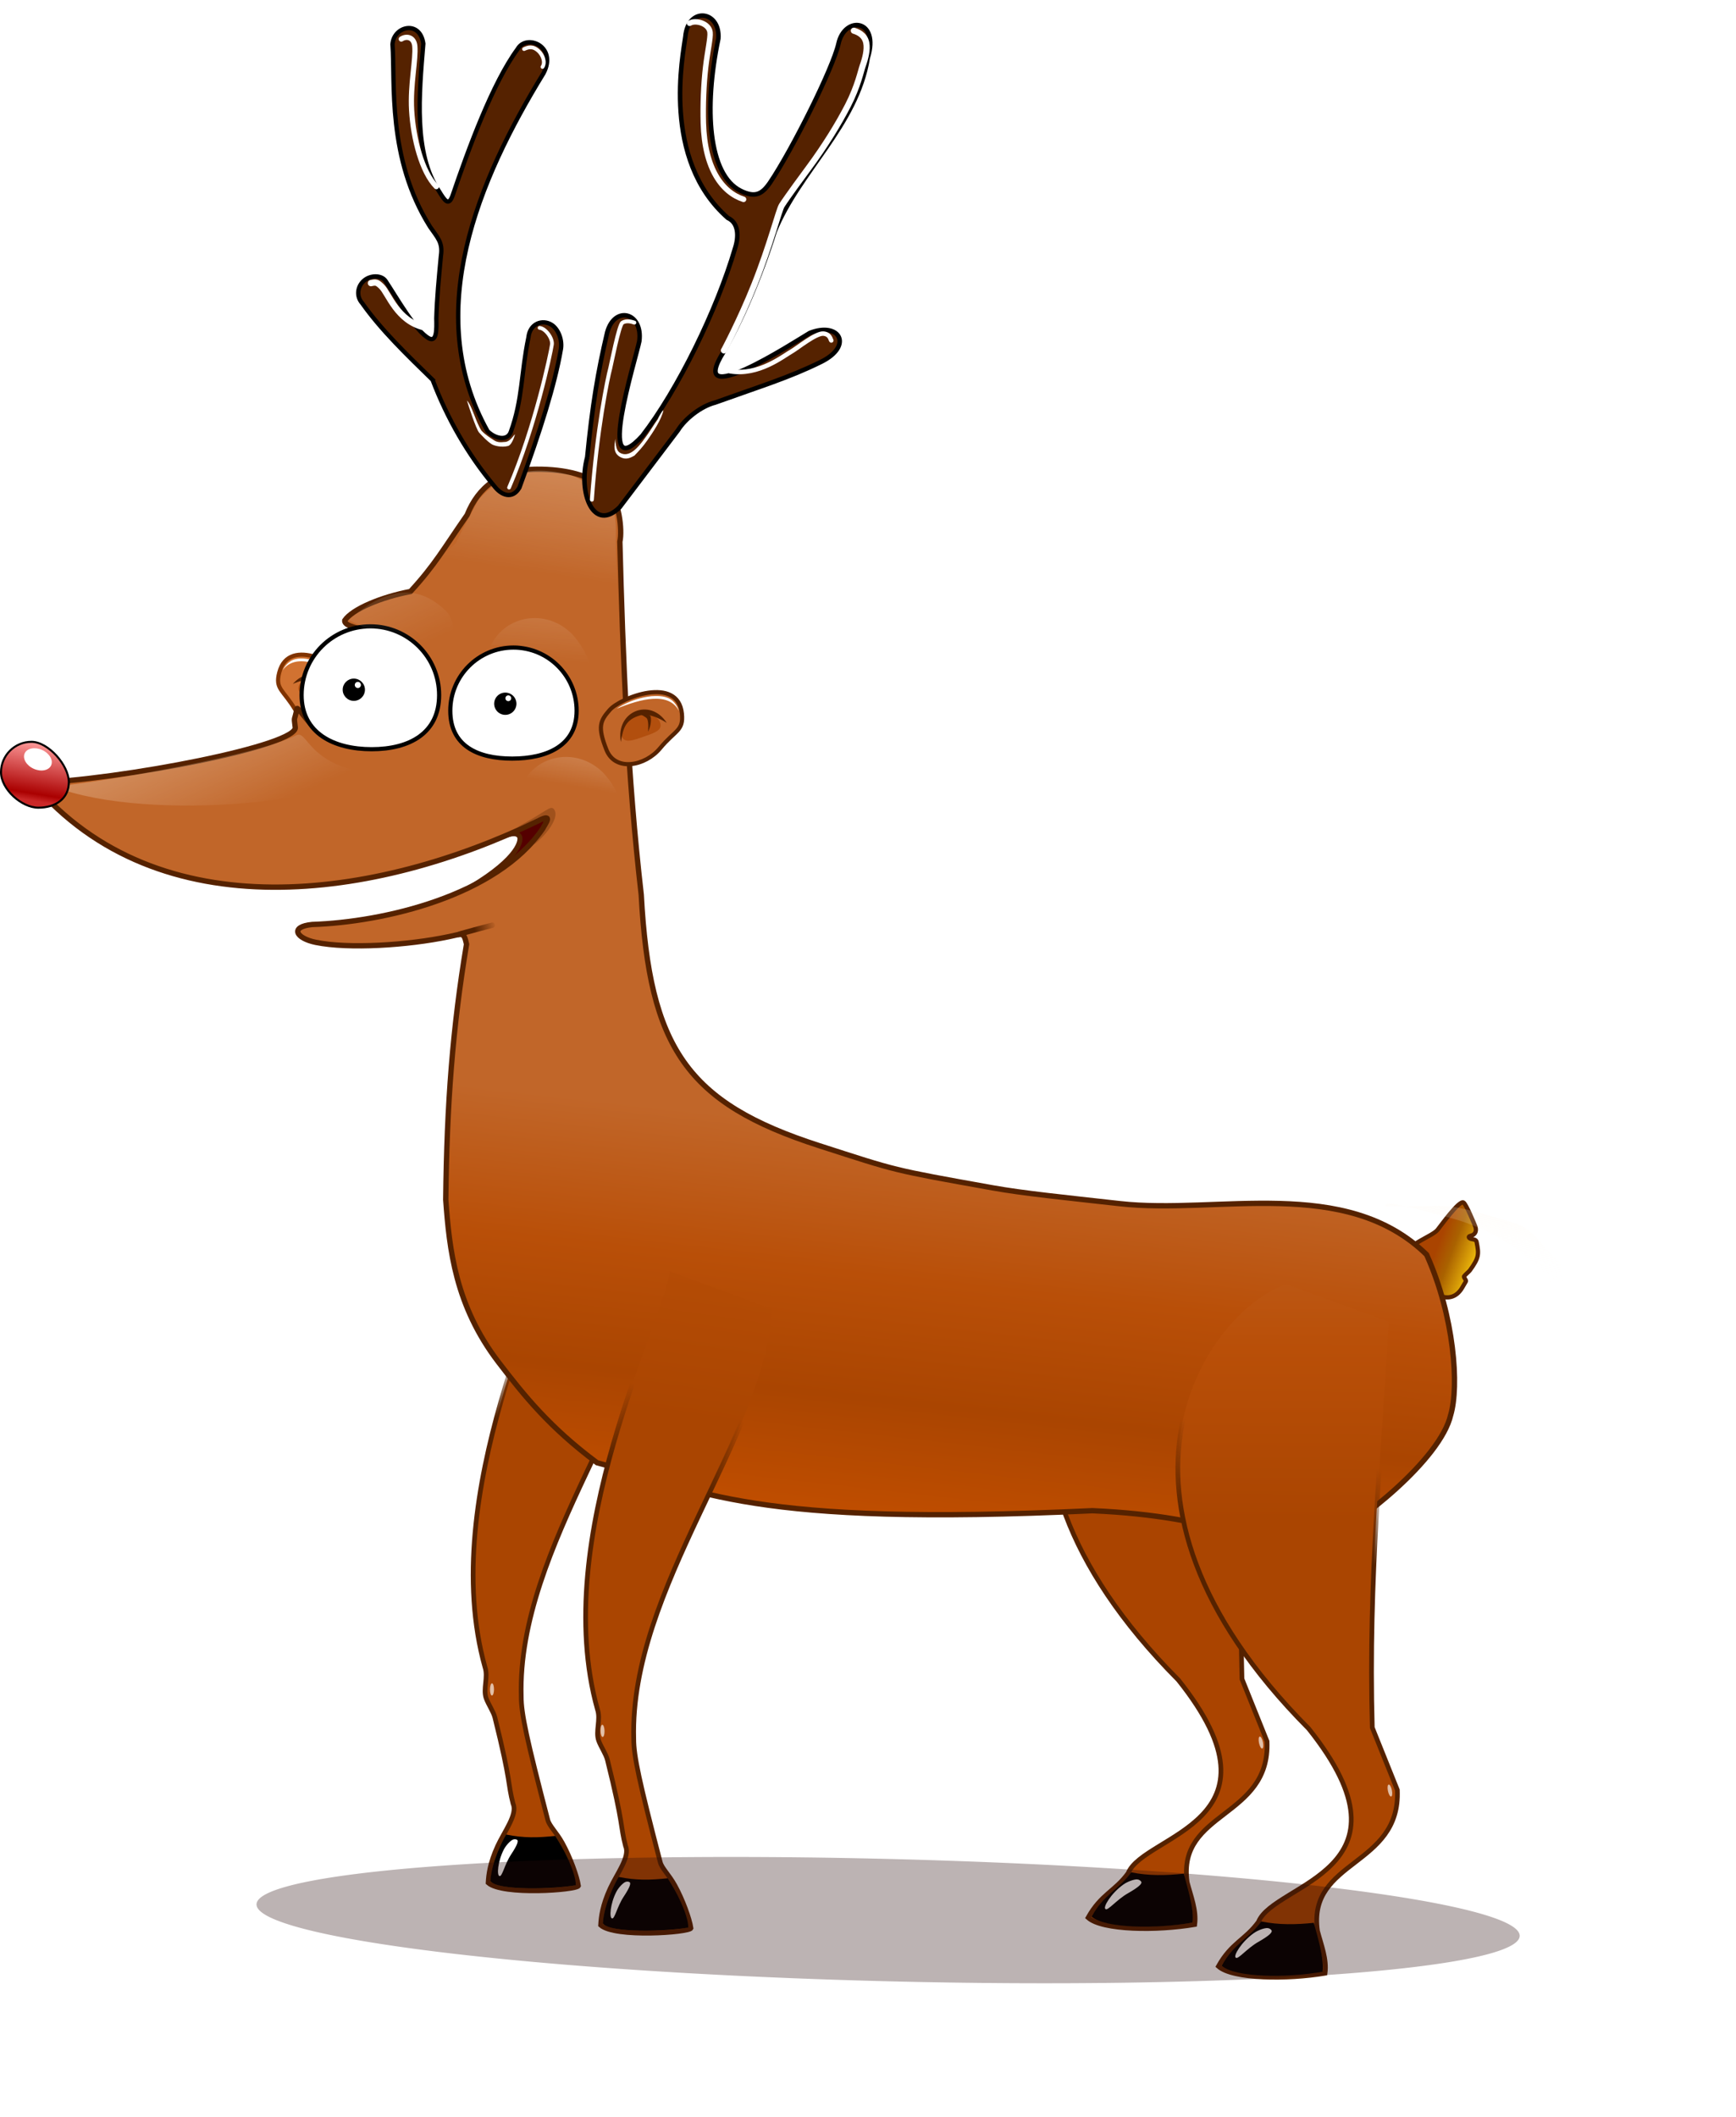 <?xml version="1.0" encoding="UTF-8" standalone="no"?>
<!-- Created with Inkscape (http://www.inkscape.org/) -->
<svg xmlns:dc="http://purl.org/dc/elements/1.1/" xmlns:cc="http://creativecommons.org/ns#" xmlns:rdf="http://www.w3.org/1999/02/22-rdf-syntax-ns#" xmlns:svg="http://www.w3.org/2000/svg" xmlns="http://www.w3.org/2000/svg" xmlns:xlink="http://www.w3.org/1999/xlink" xmlns:sodipodi="http://sodipodi.sourceforge.net/DTD/sodipodi-0.dtd" xmlns:inkscape="http://www.inkscape.org/namespaces/inkscape" width="1561.013" height="1903.413" id="svg2" version="1.1" inkscape:version="0.46+devel" sodipodi:docname="olen.svg">
  <defs id="defs4">
    <linearGradient inkscape:collect="always" id="linearGradient4288">
      <stop style="stop-color:#552200;stop-opacity:1;" offset="0" id="stop4290"/>
      <stop style="stop-color:#552200;stop-opacity:0;" offset="1" id="stop4292"/>
    </linearGradient>
    <linearGradient id="linearGradient3850">
      <stop style="stop-color:#ffead0;stop-opacity:0.402;" offset="0" id="stop3852"/>
      <stop style="stop-color:#ffffff;stop-opacity:0;" offset="1" id="stop3854"/>
    </linearGradient>
    <linearGradient id="linearGradient3853">
      <stop style="stop-color:#ca2828;stop-opacity:1;" offset="0" id="stop3855"/>
      <stop id="stop3861" offset="0.123" style="stop-color:#aa0000;stop-opacity:1;"/>
      <stop style="stop-color:#ff9c9c;stop-opacity:1;" offset="1" id="stop3857"/>
    </linearGradient>
    <linearGradient id="linearGradient3787">
      <stop style="stop-color:#aa4501;stop-opacity:1;" offset="0" id="stop3789"/>
      <stop id="stop3791" offset="0" style="stop-color:#aa4501;stop-opacity:1;"/>
      <stop id="stop3793" offset="0.68" style="stop-color:#b94f08;stop-opacity:1;"/>
      <stop style="stop-color:#c16629;stop-opacity:1;" offset="1" id="stop3795"/>
    </linearGradient>
    <linearGradient id="linearGradient3715">
      <stop id="stop3717" offset="0" style="stop-color:#aa4501;stop-opacity:1;"/>
      <stop style="stop-color:#aa4501;stop-opacity:1;" offset="0.316" id="stop3719"/>
      <stop style="stop-color:#b94f08;stop-opacity:1;" offset="0.68" id="stop3721"/>
      <stop id="stop3723" offset="1" style="stop-color:#c16629;stop-opacity:1;"/>
    </linearGradient>
    <linearGradient id="linearGradient3679">
      <stop style="stop-color:#c14e00;stop-opacity:1;" offset="0" id="stop3681"/>
      <stop id="stop3697" offset="0.316" style="stop-color:#aa4501;stop-opacity:1;"/>
      <stop id="stop3687" offset="0.632" style="stop-color:#b94f08;stop-opacity:1;"/>
      <stop style="stop-color:#c16629;stop-opacity:1;" offset="1" id="stop3683"/>
    </linearGradient>
    <linearGradient id="linearGradient3661">
      <stop style="stop-color:#aa4400;stop-opacity:1;" offset="0" id="stop3663"/>
      <stop id="stop3675" offset="0.405" style="stop-color:#aa6200;stop-opacity:1;"/>
      <stop style="stop-color:#e8b20a;stop-opacity:1;" offset="1" id="stop3665"/>
    </linearGradient>
    <linearGradient inkscape:collect="always" id="linearGradient3643">
      <stop style="stop-color:#552200;stop-opacity:1;" offset="0" id="stop3645"/>
      <stop style="stop-color:#552200;stop-opacity:0;" offset="1" id="stop3647"/>
    </linearGradient>
    <inkscape:perspective sodipodi:type="inkscape:persp3d" inkscape:vp_x="0 : 526.18109 : 1" inkscape:vp_y="0 : 1000 : 0" inkscape:vp_z="744.09448 : 526.18109 : 1" inkscape:persp3d-origin="372.04724 : 350.78739 : 1" id="perspective10"/>
    <inkscape:perspective id="perspective3633" inkscape:persp3d-origin="0.5 : 0.33333333 : 1" inkscape:vp_z="1 : 0.5 : 1" inkscape:vp_y="0 : 1000 : 0" inkscape:vp_x="0 : 0.5 : 1" sodipodi:type="inkscape:persp3d"/>
    <linearGradient inkscape:collect="always" xlink:href="#linearGradient3661" id="linearGradient3667" x1="1326.022" y1="705.381" x2="1352.017" y2="715.043" gradientUnits="userSpaceOnUse" gradientTransform="matrix(1.252,0,0,1.252,-454.206,-182.174)"/>
    <linearGradient inkscape:collect="always" xlink:href="#linearGradient3679" id="linearGradient3685" x1="814.525" y1="970.831" x2="853.856" y2="621.573" gradientUnits="userSpaceOnUse"/>
    <inkscape:perspective id="perspective3735" inkscape:persp3d-origin="0.5 : 0.33333333 : 1" inkscape:vp_z="1 : 0.5 : 1" inkscape:vp_y="0 : 1000 : 0" inkscape:vp_x="0 : 0.5 : 1" sodipodi:type="inkscape:persp3d"/>
    <linearGradient inkscape:collect="always" xlink:href="#linearGradient3715-7" id="linearGradient3713-7" x1="478.924" y1="1027.743" x2="554.226" y2="510.096" gradientUnits="userSpaceOnUse"/>
    <linearGradient id="linearGradient3715-7">
      <stop id="stop3717-1" offset="0" style="stop-color:#aa4501;stop-opacity:1;"/>
      <stop style="stop-color:#aa4501;stop-opacity:1;" offset="0.316" id="stop3719-2"/>
      <stop style="stop-color:#b94f08;stop-opacity:1;" offset="0.68" id="stop3721-6"/>
      <stop id="stop3723-0" offset="1" style="stop-color:#c16629;stop-opacity:1;"/>
    </linearGradient>
    <linearGradient inkscape:collect="always" xlink:href="#linearGradient3643-9" id="linearGradient3651-4" x1="492.108" y1="922.859" x2="507.566" y2="868.373" gradientUnits="userSpaceOnUse"/>
    <linearGradient inkscape:collect="always" id="linearGradient3643-9">
      <stop style="stop-color:#552200;stop-opacity:1;" offset="0" id="stop3645-4"/>
      <stop style="stop-color:#552200;stop-opacity:0;" offset="1" id="stop3647-6"/>
    </linearGradient>
    <filter inkscape:collect="always" id="filter3837" color-interpolation-filters="sRGB">
      <feGaussianBlur inkscape:collect="always" stdDeviation="0.752" id="feGaussianBlur3839"/>
    </filter>
    <filter inkscape:collect="always" id="filter3849" x="-0.095" width="1.191" y="-0.119" height="1.238" color-interpolation-filters="sRGB">
      <feGaussianBlur inkscape:collect="always" stdDeviation="1.152" id="feGaussianBlur3851"/>
    </filter>
    <linearGradient inkscape:collect="always" xlink:href="#linearGradient3853" id="linearGradient3859" x1="-62.986" y1="306.7" x2="-54.54" y2="254.526" gradientUnits="userSpaceOnUse"/>
    <filter inkscape:collect="always" id="filter4083" x="-0.428" width="1.857" y="-0.115" height="1.23" color-interpolation-filters="sRGB">
      <feGaussianBlur inkscape:collect="always" stdDeviation="6.891" id="feGaussianBlur4085"/>
    </filter>
    <filter inkscape:collect="always" id="filter3689" x="-0.41" width="1.82" y="-0.117" height="1.233" color-interpolation-filters="sRGB">
      <feGaussianBlur inkscape:collect="always" stdDeviation="6.04" id="feGaussianBlur3691"/>
    </filter>
    <filter inkscape:collect="always" id="filter3779" x="-0.609" width="2.217" y="-0.613" height="2.226" color-interpolation-filters="sRGB">
      <feGaussianBlur inkscape:collect="always" stdDeviation="4.506" id="feGaussianBlur3781"/>
    </filter>
    <filter inkscape:collect="always" id="filter3843" x="-0.326" width="1.651" y="-0.389" height="1.777" color-interpolation-filters="sRGB">
      <feGaussianBlur inkscape:collect="always" stdDeviation="6.524" id="feGaussianBlur3845"/>
    </filter>
    <linearGradient inkscape:collect="always" xlink:href="#linearGradient3850" id="linearGradient3856" x1="429.236" y1="-59.033" x2="404.929" y2="103.381" gradientUnits="userSpaceOnUse"/>
    <linearGradient inkscape:collect="always" xlink:href="#linearGradient3850" id="linearGradient3860" gradientUnits="userSpaceOnUse" x1="242.049" y1="-246.22" x2="404.929" y2="103.381" gradientTransform="matrix(0.509,0,0,0.509,81.976,115.39)"/>
    <linearGradient inkscape:collect="always" xlink:href="#linearGradient3850" id="linearGradient3864" gradientUnits="userSpaceOnUse" gradientTransform="matrix(0.405,0,0,0.405,238.02,138.382)" x1="433.168" y1="-233.157" x2="404.929" y2="103.381"/>
    <linearGradient inkscape:collect="always" xlink:href="#linearGradient3850" id="linearGradient2944" gradientUnits="userSpaceOnUse" x1="462.082" y1="-54.351" x2="450.015" y2="63.736" gradientTransform="translate(818.914,669.05)"/>
    <filter inkscape:collect="always" id="filter3732" x="-0.079" width="1.158" y="-0.123" height="1.245" color-interpolation-filters="sRGB">
      <feGaussianBlur inkscape:collect="always" stdDeviation="5.866" id="feGaussianBlur3734"/>
    </filter>
    <linearGradient inkscape:collect="always" xlink:href="#linearGradient3850" id="linearGradient3738" gradientUnits="userSpaceOnUse" gradientTransform="matrix(0.509,0,0,0.509,-97.372,267.563)" x1="355.636" y1="-129.614" x2="457.76" y2="103.381"/>
    <filter inkscape:collect="always" id="filter3752" x="-0.029" width="1.058" y="-0.14" height="1.279" color-interpolation-filters="sRGB">
      <feGaussianBlur inkscape:collect="always" stdDeviation="3.229" id="feGaussianBlur3754"/>
    </filter>
    <inkscape:perspective id="perspective3172" inkscape:persp3d-origin="0.5 : 0.33333333 : 1" inkscape:vp_z="1 : 0.5 : 1" inkscape:vp_y="0 : 1000 : 0" inkscape:vp_x="0 : 0.5 : 1" sodipodi:type="inkscape:persp3d"/>
    <clipPath clipPathUnits="userSpaceOnUse" id="clipPath4298-4">
      <path style="fill:#ff0000;stroke:none" d="m -206.718,1926.575 c -84.405,-68.86 -125.126,-681.649 -127.279,-752.762 -2.153,-71.113 0.78,-65.799 1.552,-99.957 1.616,-71.447 11.331,-151.934 69.651,-276.358 71.773,124.446 90.83,204.432 93.974,271.543 1.766,37.695 2.702,35.799 3.583,107.228 0.882,71.429 12.98,685.903 -41.482,750.305 z" id="path4300-4" sodipodi:nodetypes="czscszc" inkscape:export-filename="L:\Documents\Pictures\BRUSH.png" inkscape:export-xdpi="66.897034" inkscape:export-ydpi="66.897034"/>
    </clipPath>
    <filter color-interpolation-filters="sRGB" inkscape:collect="always" id="filter4381-4" x="-0.331" width="1.662" y="-0.029" height="1.057">
      <feGaussianBlur inkscape:collect="always" stdDeviation="13.777" id="feGaussianBlur4383-7"/>
    </filter>
    <linearGradient id="linearGradient4174-8">
      <stop style="stop-color:#000000;stop-opacity:1;" offset="0" id="stop4176-5"/>
      <stop id="stop4178-6" offset="0.337" style="stop-color:#ffffff;stop-opacity:1;"/>
      <stop style="stop-color:#ffffff;stop-opacity:1;" offset="0.37" id="stop4180-1"/>
      <stop id="stop4182-1" offset="1" style="stop-color:#484040;stop-opacity:1;"/>
    </linearGradient>
    <clipPath clipPathUnits="userSpaceOnUse" id="clipPath4282-9">
      <path style="fill:#ff0000;stroke:none" d="m 409.965,1120.289 c -62.238,-70.581 -98.131,-704.113 -100.42,-777.653 -2.29,-73.54 -0.098,-68.066 0.12,-103.403 0.455,-73.914 6.724,-157.241 47.986,-286.385 53.59,128.174 68.294,210.763 71.266,280.155 1.669,38.976 2.332,37.008 3.698,110.885 1.366,73.877 16.407,709.369 -22.65,776.401 z" id="path4284-0" sodipodi:nodetypes="czscszc" inkscape:export-filename="L:\Documents\Pictures\BRUSH.png" inkscape:export-xdpi="66.897034" inkscape:export-ydpi="66.897034"/>
    </clipPath>
    <filter color-interpolation-filters="sRGB" inkscape:collect="always" id="filter4399-8" x="-0.292" width="1.584" y="-0.013" height="1.025">
      <feGaussianBlur inkscape:collect="always" stdDeviation="6.079" id="feGaussianBlur4401-8"/>
    </filter>
    <linearGradient id="linearGradient3804-48">
      <stop style="stop-color:#840000;stop-opacity:1;" offset="0" id="stop3806-1"/>
      <stop id="stop3812-2" offset="0.306" style="stop-color:#ff0000;stop-opacity:0.768;"/>
      <stop style="stop-color:#ff0000;stop-opacity:0;" offset="1" id="stop3808-93"/>
    </linearGradient>
    <linearGradient inkscape:collect="always" xlink:href="#linearGradient4996-1-7" id="linearGradient4832" gradientUnits="userSpaceOnUse" gradientTransform="matrix(0.616,-0.124,-0.064,-0.604,115.042,1070.178)" x1="70.701" y1="1034.686" x2="249.003" y2="1013.978"/>
    <linearGradient id="linearGradient4996-1-7">
      <stop id="stop5006-7-3" offset="0" style="stop-color:#484848;stop-opacity:1;"/>
      <stop style="stop-color:#ffffff;stop-opacity:1;" offset="0.427" id="stop5012-7-6"/>
      <stop style="stop-color:#060606;stop-opacity:1;" offset="1" id="stop5000-1-5"/>
    </linearGradient>
    <clipPath clipPathUnits="userSpaceOnUse" id="clipPath4278-6">
      <path style="fill:#ff0000;stroke:none" d="m 174.494,1068.333 c -38.358,-43.501 -60.48,-433.958 -61.891,-479.282 -1.411,-45.324 -0.06,-41.95 0.074,-63.729 0.281,-45.555 4.144,-96.911 29.575,-176.504 33.029,78.996 42.091,129.897 43.923,172.665 1.029,24.022 1.437,22.809 2.279,68.341 0.842,45.532 10.112,437.198 -13.96,478.511 z" id="path4280-3" sodipodi:nodetypes="czscszc" inkscape:export-filename="L:\Documents\Pictures\BRUSH.png" inkscape:export-xdpi="66.897034" inkscape:export-ydpi="66.897034"/>
    </clipPath>
    <linearGradient id="linearGradient3648-5">
      <stop style="stop-color:#4dff00;stop-opacity:1;" offset="0" id="stop3650-1"/>
      <stop id="stop3656-1" offset="0.645" style="stop-color:#228500;stop-opacity:1;"/>
      <stop style="stop-color:#1f8600;stop-opacity:1;" offset="1" id="stop3652-0"/>
    </linearGradient>
    <linearGradient id="linearGradient3676-0-1">
      <stop style="stop-color:#45ee09;stop-opacity:1;" offset="0" id="stop3678-9-8"/>
      <stop style="stop-color:#439515;stop-opacity:0.208;" offset="1" id="stop3680-9-7"/>
    </linearGradient>
    <linearGradient id="linearGradient3676-3">
      <stop style="stop-color:#2dff00;stop-opacity:1;" offset="0" id="stop3678-8"/>
      <stop style="stop-color:#268e0a;stop-opacity:0;" offset="1" id="stop3680-6"/>
    </linearGradient>
    <linearGradient id="linearGradient3220">
      <stop style="stop-color:#2dff00;stop-opacity:1;" offset="0" id="stop3222"/>
      <stop style="stop-color:#268e0a;stop-opacity:0;" offset="1" id="stop3224"/>
    </linearGradient>
    <linearGradient id="linearGradient3931">
      <stop style="stop-color:#000000;stop-opacity:1;" offset="0" id="stop3933"/>
      <stop id="stop3935" offset="0.358" style="stop-color:#ffffff;stop-opacity:1;"/>
      <stop style="stop-color:#ffffff;stop-opacity:1;" offset="0.394" id="stop3937"/>
      <stop id="stop3939" offset="1" style="stop-color:#484040;stop-opacity:1;"/>
    </linearGradient>
    <clipPath clipPathUnits="userSpaceOnUse" id="clipPath4286-5">
      <path style="fill:#ff0000;stroke:none" d="m -212.454,1948.594 c 57.173,-74.743 48.875,-709.236 46.039,-782.757 -2.836,-73.521 -4.641,-67.907 -7.318,-103.144 -5.6,-73.703 -17.654,-156.392 -67.806,-282.349 -44.537,131.594 -53.456,215.006 -51.59,284.437 1.048,38.998 0.25,37.081 4.03,110.873 3.78,73.792 33.017,708.791 76.645,772.94 z" id="path4288-0" sodipodi:nodetypes="czscszc" inkscape:export-filename="L:\Documents\Pictures\BRUSH.png" inkscape:export-xdpi="66.897034" inkscape:export-ydpi="66.897034"/>
    </clipPath>
    <filter color-interpolation-filters="sRGB" inkscape:collect="always" id="filter4413-9" x="-0.18" width="1.36" y="-0.013" height="1.026">
      <feGaussianBlur inkscape:collect="always" stdDeviation="6.204" id="feGaussianBlur4415-6"/>
    </filter>
    <linearGradient inkscape:collect="always" xlink:href="#linearGradient3679" id="linearGradient3997" gradientUnits="userSpaceOnUse" gradientTransform="matrix(0.967,-0.254,0.254,0.967,-47.898,62.543)" x1="814.525" y1="970.831" x2="860.095" y2="625.733"/>
    <linearGradient inkscape:collect="always" xlink:href="#linearGradient3715" id="linearGradient3102" gradientUnits="userSpaceOnUse" x1="478.924" y1="1027.743" x2="554.226" y2="510.096"/>
    <linearGradient inkscape:collect="always" xlink:href="#linearGradient3643" id="linearGradient3104" gradientUnits="userSpaceOnUse" x1="490.025" y1="923.901" x2="513.816" y2="854.831"/>
    <filter inkscape:collect="always" id="filter3882" x="-0.494" width="1.988" y="-0.116" height="1.232" color-interpolation-filters="sRGB">
      <feGaussianBlur inkscape:collect="always" stdDeviation="6.482" id="feGaussianBlur3884"/>
    </filter>
    <filter inkscape:collect="always" id="filter3922" x="-0.259" width="1.518" y="-0.269" height="1.539" color-interpolation-filters="sRGB">
      <feGaussianBlur inkscape:collect="always" stdDeviation="4.652" id="feGaussianBlur3924"/>
    </filter>
    <filter inkscape:collect="always" id="filter3950" x="-0.239" width="1.477" y="-0.241" height="1.483" color-interpolation-filters="sRGB">
      <feGaussianBlur inkscape:collect="always" stdDeviation="4.182" id="feGaussianBlur3952"/>
    </filter>
    <filter inkscape:collect="always" id="filter3962" x="-0.357" width="1.714" y="-0.108" height="1.217" color-interpolation-filters="sRGB">
      <feGaussianBlur inkscape:collect="always" stdDeviation="6.889" id="feGaussianBlur3964"/>
    </filter>
    <filter inkscape:collect="always" id="filter3966" x="-0.106" width="1.212" y="-0.047" height="1.095" color-interpolation-filters="sRGB">
      <feGaussianBlur inkscape:collect="always" stdDeviation="5.42" id="feGaussianBlur3968"/>
    </filter>
    <filter inkscape:collect="always" id="filter3974" x="-0.166" width="1.331" y="-0.436" height="1.873" color-interpolation-filters="sRGB">
      <feGaussianBlur inkscape:collect="always" stdDeviation="5.998" id="feGaussianBlur3976"/>
    </filter>
    <filter inkscape:collect="always" id="filter4116" x="-0.104" width="1.208" y="-0.435" height="1.87" color-interpolation-filters="sRGB">
      <feGaussianBlur inkscape:collect="always" stdDeviation="2.425" id="feGaussianBlur4118"/>
    </filter>
    <filter inkscape:collect="always" id="filter4142" x="-1.077" width="3.153" y="-0.383" height="1.767" color-interpolation-filters="sRGB">
      <feGaussianBlur inkscape:collect="always" stdDeviation="6.831" id="feGaussianBlur4144"/>
    </filter>
    <filter inkscape:collect="always" id="filter4154" x="-0.302" width="1.604" y="-0.394" height="1.789" color-interpolation-filters="sRGB">
      <feGaussianBlur inkscape:collect="always" stdDeviation="3.714" id="feGaussianBlur4156"/>
    </filter>
    <inkscape:perspective id="perspective4167" inkscape:persp3d-origin="0.5 : 0.33333333 : 1" inkscape:vp_z="1 : 0.5 : 1" inkscape:vp_y="0 : 1000 : 0" inkscape:vp_x="0 : 0.5 : 1" sodipodi:type="inkscape:persp3d"/>
    <linearGradient inkscape:collect="always" xlink:href="#linearGradient3679-6" id="linearGradient3705-6" x1="1211.457" y1="1108.331" x2="1213.155" y2="620.096" gradientUnits="userSpaceOnUse"/>
    <linearGradient id="linearGradient3679-6">
      <stop style="stop-color:#aa4501;stop-opacity:1;" offset="0" id="stop3681-3"/>
      <stop id="stop3697-9" offset="0.316" style="stop-color:#aa4501;stop-opacity:1;"/>
      <stop id="stop3687-9" offset="0.632" style="stop-color:#b94f08;stop-opacity:1;"/>
      <stop style="stop-color:#c16629;stop-opacity:1;" offset="1" id="stop3683-5"/>
    </linearGradient>
    <linearGradient inkscape:collect="always" xlink:href="#linearGradient3643-1" id="linearGradient3649-2" x1="1182.601" y1="973.046" x2="1203.884" y2="890.877" gradientUnits="userSpaceOnUse"/>
    <linearGradient inkscape:collect="always" id="linearGradient3643-1">
      <stop style="stop-color:#552200;stop-opacity:1;" offset="0" id="stop3645-3"/>
      <stop style="stop-color:#552200;stop-opacity:0;" offset="1" id="stop3647-0"/>
    </linearGradient>
    <filter color-interpolation-filters="sRGB" inkscape:collect="always" id="filter3837-9">
      <feGaussianBlur inkscape:collect="always" stdDeviation="0.752" id="feGaussianBlur3839-9"/>
    </filter>
    <linearGradient inkscape:collect="always" xlink:href="#linearGradient3715" id="linearGradient4234" gradientUnits="userSpaceOnUse" x1="478.924" y1="1027.743" x2="554.226" y2="510.096"/>
    <linearGradient inkscape:collect="always" xlink:href="#linearGradient3643" id="linearGradient4236" gradientUnits="userSpaceOnUse" x1="490.025" y1="923.901" x2="513.816" y2="854.831"/>
    <filter inkscape:collect="always" id="filter4278" color-interpolation-filters="sRGB">
      <feGaussianBlur inkscape:collect="always" stdDeviation="0.35" id="feGaussianBlur4280"/>
    </filter>
    <linearGradient inkscape:collect="always" xlink:href="#linearGradient4288" id="linearGradient4294" x1="281.445" y1="449.11" x2="302.017" y2="449.447" gradientUnits="userSpaceOnUse" gradientTransform="matrix(0.967,-0.254,0.254,0.967,-48.27,62.254)"/>
    <linearGradient inkscape:collect="always" xlink:href="#linearGradient3850" id="linearGradient3105" gradientUnits="userSpaceOnUse" gradientTransform="matrix(0.405,0,0,0.405,266.185,263.219)" x1="417.626" y1="-79.953" x2="390.127" y2="75.256"/>
    <filter inkscape:collect="always" id="filter3893" x="-0.174" width="1.348" y="-0.948" height="2.895" color-interpolation-filters="sRGB">
      <feGaussianBlur inkscape:collect="always" stdDeviation="89.688" id="feGaussianBlur3895"/>
    </filter>
    <filter inkscape:collect="always" id="filter3915" x="-0.234" width="1.468" y="-0.247" height="1.493">
      <feGaussianBlur inkscape:collect="always" stdDeviation="3.415" id="feGaussianBlur3917"/>
    </filter>
    <filter inkscape:collect="always" id="filter3929" x="-0.24" width="1.48" y="-0.24" height="1.48">
      <feGaussianBlur inkscape:collect="always" stdDeviation="2.9" id="feGaussianBlur3931"/>
    </filter>
    <filter inkscape:collect="always" id="filter3937" x="-0.24" width="1.48" y="-0.24" height="1.48">
      <feGaussianBlur inkscape:collect="always" stdDeviation="2.9" id="feGaussianBlur3939"/>
    </filter>
  </defs>
  <sodipodi:namedview id="base" pagecolor="#ffffff" bordercolor="#666666" borderopacity="1.0" inkscape:pageopacity="0.0" inkscape:pageshadow="2" inkscape:zoom="0.22" inkscape:cx="232.97402" inkscape:cy="1071.8395" inkscape:document-units="px" inkscape:current-layer="layer1" showgrid="false" inkscape:window-width="1436" inkscape:window-height="828" inkscape:window-x="0" inkscape:window-y="23" inkscape:window-maximized="1" inkscape:snap-global="false" showguides="true" inkscape:guide-bbox="true"/>
  <g inkscape:label="Layer 1" inkscape:groupmode="layer" id="layer1" transform="translate(89.073,412.631)">
    <path sodipodi:nodetypes="cscsc" id="path3919" d="m 353.087,342.457 c 27.077,-14.338 45.071,-22.506 48.224,-18.517 4.965,6.281 -29.584,52.144 -66.614,60.562 43.268,-25.953 45.682,-42.575 43.056,-45.603 -3.237,-3.734 -8.151,-2.112 -24.666,3.558 z" style="opacity:1;fill:#550000;fill-opacity:1;stroke:#552200;stroke-opacity:1;stroke-width:4.5;stroke-miterlimit:4;stroke-dasharray:none"/>
    <g id="g4260" transform="matrix(-0.988,-0.156,-0.156,0.988,715.577,47.453)" style="filter:url(#filter4278)">
      <path style="fill:#d17231;fill-opacity:1;stroke:#803300;stroke-width:3.7;stroke-linecap:butt;stroke-linejoin:miter;stroke-miterlimit:4;stroke-opacity:1;stroke-dasharray:none" d="m 459.173,225.629 c 9.865,-11.231 61.465,-31.236 64.928,3.332 1.562,15.592 -5.902,14.549 -19.666,31.154 -13.248,15.983 -40.238,21.295 -48.157,1.373 -8.313,-20.915 -5.533,-26.262 2.895,-35.859 z" id="path4262" sodipodi:nodetypes="cssss"/>
      <path transform="matrix(1.14,-0.396,0.396,1.14,441.848,-87.426)" style="opacity:0.82;color:#000000;fill:#aa4400;fill-opacity:1;fill-rule:nonzero;stroke:none;stroke-width:3.054;marker:none;visibility:visible;display:inline;overflow:visible;filter:url(#filter4154);enable-background:accumulate" d="m -39.156,271.137 c 0,5.93 -6.722,5.7 -15.093,5.7 -8.371,0 -15.221,0.229 -15.221,-5.7 0,-5.93 6.786,-10.736 15.157,-10.736 8.371,0 15.157,4.807 15.157,10.736 z" id="path4264" sodipodi:nodetypes="csssc"/>
      <g id="g4266" transform="translate(1.684,-11.789)">
        <path sodipodi:nodetypes="ccsc" id="path4268" d="m 467.551,266.223 c -5.121,-27.632 26.47,-40.339 41.221,-17.19 0,0 -14.11,-9.571 -23.828,-6.777 -12.93,3.717 -15.425,11.022 -17.393,23.967 z" style="fill:#552200;stroke:none"/>
        <path style="fill:#552200;stroke:none" d="m 484.645,241.502 c 0,0 5.73,-2.679 9.637,1.69 1.03,4.642 -0.683,10.779 -2.335,13.718 0,0 0.901,-8.689 -0.949,-11.787 -0.623,-1.043 -6.097,-4.247 -6.353,-3.621 z" id="path4270" sodipodi:nodetypes="cccsc"/>
      </g>
      <path style="font-size:medium;font-style:normal;font-variant:normal;font-weight:normal;font-stretch:normal;text-indent:0;text-align:start;text-decoration:none;line-height:normal;letter-spacing:normal;word-spacing:normal;text-transform:none;direction:ltr;block-progression:tb;writing-mode:lr-tb;text-anchor:start;color:#000000;fill:#ffffff;fill-opacity:1;stroke:none;stroke-width:4.6;marker:none;visibility:visible;display:inline;overflow:visible;filter:url(#filter4116);enable-background:accumulate;font-family:Bitstream Vera Sans;-inkscape-font-specification:Bitstream Vera Sans" d="m 496.837,213.24 c -18.905,1.982 -31.344,11.245 -31.344,11.245 21.559,-8.915 46.876,-15.42 55.914,1.98 0,0 -2.019,-7.061 -7.677,-10.516 -5.658,-3.455 -13.001,-2.903 -16.893,-2.709 z" id="path4272" sodipodi:nodetypes="cccsc"/>
    </g>
    <g transform="translate(-65.587,-38.075)" id="g4226">
      <path style="fill:url(#linearGradient4234);fill-opacity:1;stroke:url(#linearGradient4236);stroke-width:4.216;stroke-linecap:butt;stroke-linejoin:miter;stroke-miterlimit:4;stroke-opacity:1;stroke-dasharray:none" d="m 477.597,730.346 c -5.144,44.245 -108.481,238.661 -64.997,393.826 3.087,9.166 -1.905,19.679 1.062,28 1.945,5.456 6.559,12.034 7.876,17.319 14.958,60.012 11.348,58.455 16.327,77.535 4.271,9.506 -7.917,25.025 -13.896,38.115 -6.938,15.19 -8.149,25.494 -8.572,32.966 12.868,11.61 79.632,6.686 81.341,2.77 -1.226,-8.511 -7.496,-25.765 -14.5,-38.467 -5.369,-9.736 -11.733,-15.386 -13.178,-20.893 -18.689,-71.9 -23.936,-95.424 -23.843,-111.09 -3.748,-134.866 118.201,-271.67 124.546,-386.348 L 477.597,730.346 z" id="path4228" sodipodi:nodetypes="ccsscsccscccc"/>
      <path sodipodi:nodetypes="ccccc" id="path4230" d="m 431.676,1274.704 c -3.531,6.035 -13.094,24.056 -14.227,41.842 6.248,8.728 57.14,7.409 76.907,3.659 -0.421,-12.472 -11.368,-33.521 -18.58,-44.259 -15.739,1.635 -28.361,1.995 -44.1,-1.241 z" style="fill:#000000;fill-opacity:1;stroke:none" inkscape:transform-center-x="45.193333" inkscape:transform-center-y="-17.766852"/>
      <path transform="matrix(0.798,-0.404,0.404,0.798,-445.852,442.313)" sodipodi:nodetypes="ccscsc" id="path4232" d="m 430.185,1307.636 c -2.522,-1.562 5.046,-14.092 15.924,-21.902 4.367,-3.138 10.277,-4.887 12.565,-4.706 1.9,0.15 3.098,1.12 3.812,2.32 0.306,1.546 -1.488,4.091 -12.173,10.181 -10.176,5.8 -18.138,16.049 -20.128,14.108 z" style="fill:#ffffff;stroke:none;filter:url(#filter3837)"/>
    </g>
    <path style="fill:url(#linearGradient3667);fill-opacity:1;stroke:#552200;stroke-width:3.823;stroke-linecap:butt;stroke-linejoin:miter;stroke-miterlimit:4;stroke-opacity:1;stroke-dasharray:none" d="m 1192.45,738.771 c -1.087,-5.021 -17.001,-14.815 -17.001,-22.285 -5e-4,-10.674 23.022,-17.231 28.137,-23.493 2.957,-3.62 19.223,-26.572 23.246,-24.582 2.474,1.223 10.176,20.295 10.624,21.471 0.681,1.772 1.525,5.975 -2.434,7.869 -1.176,0.562 -3.74,0.823 -3.296,1.999 0.917,2.434 6.273,0.802 6.937,4.079 2.245,11.072 2.229,14.222 -6.034,25.627 -0.803,1.109 -4.559,4.172 -5.241,5.347 -0.546,0.94 2.227,3.521 1.681,4.46 -0.953,1.64 -2.066,3.557 -3.275,5.639 -11.017,18.972 -32.437,2.714 -33.345,-6.13 z" id="path3659" sodipodi:nodetypes="csssssssssssc"/>
    <g id="g2937" transform="translate(-120,0)">
      <path sodipodi:nodetypes="cccccccccc" id="path3605" d="m 1070.41,698.159 c -69.153,22.908 -189.346,189.041 20.097,399.526 102.312,128.201 -31.264,138.731 -45.11,173.652 -11.785,16.311 -24.307,18.845 -36.092,40.001 12.868,11.61 62.443,11.971 95.924,6.232 1.74,-12.692 -3.47,-25.383 -6.799,-38.075 -9.186,-64.217 74.82,-57.543 71.822,-126.636 l -22.545,-56.098 c -3.748,-134.866 8.525,-250.19 14.871,-364.868 l -92.168,-33.734 z" style="fill:#aa4400;stroke:#552200;stroke-width:4.216;stroke-linecap:butt;stroke-linejoin:miter;stroke-miterlimit:4;stroke-opacity:1;stroke-dasharray:none"/>
      <path inkscape:transform-center-y="-17.766852" inkscape:transform-center-x="45.193333" style="fill:#000000;fill-opacity:1;stroke:none" d="m 1048.158,1270.596 c -11.065,15.453 -24.648,19.775 -35.713,39.787 12.081,10.812 59.375,11.089 90.809,5.394 1.634,-11.959 -4.754,-32.035 -7.88,-43.949 -15.739,1.635 -31.478,2.004 -47.217,-1.232 z" id="path3807" sodipodi:nodetypes="ccccc"/>
      <path sodipodi:nodetypes="ccscsc" id="path3845" d="m 1024.972,1303.58 c -2.522,-1.562 5.046,-14.092 15.924,-21.902 4.367,-3.138 10.277,-4.887 12.565,-4.706 1.9,0.15 3.098,1.12 3.812,2.32 0.306,1.546 -1.488,4.091 -12.173,10.181 -10.176,5.8 -18.138,16.049 -20.128,14.108 z" style="fill:#ffffff;stroke:none;filter:url(#filter3837)"/>
    </g>
    <path style="fill:url(#linearGradient3685);fill-opacity:1;stroke:#552200;stroke-width:4.8;stroke-linecap:butt;stroke-linejoin:miter;stroke-miterlimit:4;stroke-opacity:1;stroke-dasharray:none" d="M 393.531,9.219 C 360.646,9.378 340.75,25.674 331,50.281 309.477,81.208 302.267,94.878 280.031,119.125 c -26.167,4.985 -52.231,15.79 -59.125,26.031 -0.962,8.074 33.239,9.426 49.781,15.656 l -62.062,90.781 c -15.437,-3.93 -29.902,-30.633 -30.75,-26.938 -2.261,12.14 -2.775,5.643 -1.531,16.031 5.557,16.639 -157.749,48.046 -235.875,50.594 113.639,133.942 309.083,104.426 454.377,34.075 14.777,-7.834 5.673,3.543 4.083,7.059 -41.476,60.476 -143.233,83.972 -207.289,86.081 -20.49,2.036 -14.589,12.426 3.219,16.062 29.602,6.045 82.782,2.656 119.643,-5.116 12.451,-2.625 13.426,-4.469 15.936,6.757 -12.425,74.477 -17.77,143.256 -18.69,229.723 3.19,44.317 8.526,95.204 47.5,146.125 23,30.051 46.186,58.808 88.532,90.327 94.041,25.303 137.358,57.694 445.344,43.125 117.286,5.064 147.665,34.207 203.594,29.562 36.652,-17.551 109.548,-76.079 118.656,-115.562 7.668,-25.708 3.354,-88.843 -21.656,-144.219 -73.033,-71.263 -187.67,-35.96 -275.781,-45.812 -49.977,-5.589 -86.937,-9.283 -114.294,-14.188 C 711.741,638.806 718.483,640.173 647.597,617.344 528.506,578.989 494.91,529.367 487.531,391.781 475.289,285.119 470.96,179.087 468.312,74.344 470.641,64.04 467.735,36.278 456.812,27.281 441.076,14.319 419.109,9.095 393.531,9.219 z" id="path3592" sodipodi:nodetypes="ccccccccccccssccscccccsssccsc"/>
    <path transform="matrix(0.764,0,0,0.764,101.712,67.213)" style="color:#000000;fill:#ffffff;fill-opacity:1;fill-rule:nonzero;stroke:#000000;stroke-width:4.9;stroke-miterlimit:4;stroke-opacity:1;marker:none;visibility:visible;display:inline;overflow:visible;enable-background:accumulate" d="m 267.105,189.862 c 0,44.691 -34.661,63.67 -79.353,63.67 -44.691,0 -82.489,-18.979 -82.489,-63.67 0,-44.691 36.23,-80.921 80.921,-80.921 44.691,0 80.921,36.23 80.921,80.921 z" id="path2816" sodipodi:nodetypes="csssc"/>
    <path transform="matrix(0.764,0,0,0.764,95.678,20.957)" style="color:#000000;fill:#ffffff;fill-opacity:1;fill-rule:nonzero;stroke:#000000;stroke-width:4.9;stroke-miterlimit:4;stroke-opacity:1;marker:none;visibility:visible;display:inline;overflow:visible;enable-background:accumulate" d="m 436.842,268.81 c 0,41.058 -34.852,56.307 -75.91,56.307 -41.058,0 -72.774,-15.249 -72.774,-56.307 0,-41.058 33.284,-74.342 74.342,-74.342 41.058,0 74.342,33.284 74.342,74.342 z" id="path2818" sodipodi:nodetypes="csssc"/>
    <path style="fill:url(#linearGradient3738);fill-opacity:1;stroke:none;filter:url(#filter3752)" d="m 177.422,248.364 c 9.066,-4.634 10.223,21.354 52.216,31.448 3.742,25.969 -182.424,48.453 -270.282,14.758 44.728,-4.248 183.35,-28.46 218.066,-46.205 z" id="path3736" sodipodi:nodetypes="cccs"/>
    <path style="color:#000000;fill:url(#linearGradient3859);fill-opacity:1;fill-rule:nonzero;stroke:#000000;stroke-width:1.806;stroke-miterlimit:4;stroke-opacity:1;stroke-dasharray:none;marker:none;visibility:visible;display:inline;overflow:visible;enable-background:accumulate" d="m -27.182,290.499 c 0,15.134 -12.268,22.985 -27.402,22.985 -15.134,0 -33.586,-16.686 -33.586,-31.819 0,-15.134 12.268,-27.402 27.402,-27.402 15.134,0 33.586,21.103 33.586,36.237 z" id="path3594" sodipodi:nodetypes="csssc"/>
    <path style="fill:url(#linearGradient3856);fill-opacity:1;stroke:none" d="m 320.786,75.749 c 7.442,-16.061 15.343,-29.14 20.25,-38.875 19.797,-22.59 44.288,-32.391 81.984,-22.6 15.748,4.09 25.181,17.887 38.604,28.093 4.237,15.014 2.895,21.126 3.016,32.099 0.278,25.073 2.362,48.942 2.54,73.635 L 285.605,108.264 320.786,75.749 z" id="path3848" sodipodi:nodetypes="ccscsccc"/>
    <path style="fill:#552200;stroke:#000000;stroke-width:3.888px;stroke-linecap:butt;stroke-linejoin:miter;stroke-opacity:1" d="m 299.894,-71.167 c -22.587,-22.003 -46.287,-44.79 -63.249,-68.883 -5.533,-6.162 -4.41,-15.047 1.523,-20.238 5.91,-5.171 15.878,-5.201 19.501,0.303 9.674,14.443 26.911,45.27 39.133,51.628 6.94,3.447 6.719,-8.482 6.464,-18.095 0.545,-18.567 2.197,-35.532 4.143,-56.316 1.842,-12.228 -3.342,-16.462 -9.792,-25.99 -38.742,-61.587 -31.287,-129.782 -33.766,-164.107 1.235,-16.338 24.709,-21.993 27.73,-0.541 -3.741,45.39 -8.885,98.572 14.02,132.569 5.697,9.3 8.629,13.342 12.118,4.567 14.595,-42.912 36.216,-101.796 58.66,-132.273 7.935,-14.129 35.975,-2.412 23.295,21.753 -58.608,95.571 -109.638,215.506 -50.337,321.768 6.568,6.628 17.696,9.335 20.866,0.793 10.792,-29.568 9.185,-52.942 15.911,-85.125 1.332,-12.557 12.691,-16.413 20.801,-11.267 6.174,3.917 10.169,14.216 8.165,23.044 -5.162,29.926 -18.117,71.968 -37.127,123.427 -6.479,10.92 -16.459,6.614 -22.574,-1.509 -23.913,-28.588 -42.32,-60.949 -55.485,-95.508 z" id="path3639" sodipodi:nodetypes="ccsccccccccccccccscccc" inkscape:transform-center-x="-112.00031" inkscape:transform-center-y="-198.53371"/>
    <path style="fill:#552200;stroke:#000000;stroke-width:4.069px;stroke-linecap:butt;stroke-linejoin:miter;stroke-opacity:1" d="m 438.957,-1.528 c 4.525,-46.286 9.596,-76.89 17.961,-112.257 6.755,-24.663 32.195,-17.992 28.887,7.863 -3.541,17.298 -39.574,131.504 2.679,85.091 32.071,-41.506 67.035,-112.82 83.415,-168.637 3.412,-10.39 3.311,-22.816 -6.518,-27.244 -59.969,-52.624 -40.27,-146.757 -38.19,-162.887 2.452,-27.503 31.513,-23.588 29.69,1.668 -13.118,62.563 -9.11,122.322 20.053,136.85 12.827,6.306 18.978,3.422 26.351,-7.288 19.959,-29.535 56.756,-103.146 61.609,-125.041 5.648,-25.481 37.251,-22.269 26.281,12.914 -9.9,60.792 -61.779,101.91 -83.694,155.964 -13.286,42.108 -29.769,79.928 -45.834,108.06 -34.524,55.108 62.512,-7.958 77.348,-16.786 26.804,-10.713 39.884,11.774 9.489,26.297 -27.749,13.72 -54.266,21.797 -94.493,36.225 -13.071,3.372 -27.217,14.82 -33.462,24.931 L 468.164,43.34 C 444.795,66.613 430.327,30.74 438.957,-1.528 z" id="path3641" sodipodi:nodetypes="ccccccccccsccccccccc" inkscape:transform-center-x="-136.15289" inkscape:transform-center-y="-224.98952"/>
    <path sodipodi:type="arc" style="color:#000000;fill:#000000;fill-opacity:1;fill-rule:nonzero;stroke:none;stroke-width:3.054;marker:none;visibility:visible;display:inline;overflow:visible;enable-background:accumulate" id="path3809" sodipodi:cx="233.5" sodipodi:cy="211.86218" sodipodi:rx="14.5" sodipodi:ry="14.5" d="m 248,211.862 c 0,8.008 -6.492,14.5 -14.5,14.5 -8.008,0 -14.5,-6.492 -14.5,-14.5 0,-8.008 6.492,-14.5 14.5,-14.5 8.008,0 14.5,6.492 14.5,14.5 z" transform="matrix(0.69,0,0,0.69,67.966,61.25)"/>
    <path transform="matrix(0.69,0,0,0.69,204.18,73.84)" d="m 248,211.862 a 14.5,14.5 0 1 1 -29,0 14.5,14.5 0 1 1 29,0 z" sodipodi:ry="14.5" sodipodi:rx="14.5" sodipodi:cy="211.86218" sodipodi:cx="233.5" id="path3811" style="color:#000000;fill:#000000;fill-opacity:1;fill-rule:nonzero;stroke:none;stroke-width:3.054;marker:none;visibility:visible;display:inline;overflow:visible;enable-background:accumulate" sodipodi:type="arc"/>
    <path sodipodi:type="arc" style="color:#000000;fill:#ffffff;fill-opacity:1;fill-rule:nonzero;stroke:none;stroke-width:3.054;marker:none;visibility:visible;display:inline;overflow:visible;filter:url(#filter3849);enable-background:accumulate" id="path3813" sodipodi:cx="-54.313175" sodipodi:cy="271.1366" sodipodi:rx="15.157166" sodipodi:ry="10.736325" d="m -39.156,271.137 c 0,5.93 -6.786,10.736 -15.157,10.736 -8.371,0 -15.157,-4.807 -15.157,-10.736 0,-5.93 6.786,-10.736 15.157,-10.736 8.371,0 15.157,4.807 15.157,10.736 z" transform="matrix(0.785,0.356,-0.356,0.785,84.17,76.529)"/>
    <g id="g3049" transform="translate(35.573,0)">
      <path sodipodi:nodetypes="ccsscsccscccc" id="path3597" d="m 477.597,730.346 c -5.144,44.245 -108.481,238.661 -64.997,393.826 3.087,9.166 -1.905,19.679 1.062,28 1.945,5.456 6.559,12.034 7.876,17.319 14.958,60.012 11.348,58.455 16.327,77.535 4.271,9.506 -7.917,25.025 -13.896,38.115 -6.938,15.19 -8.149,25.494 -8.572,32.966 12.868,11.61 79.632,6.686 81.341,2.77 -1.226,-8.511 -7.496,-25.765 -14.5,-38.467 -5.369,-9.736 -11.733,-15.386 -13.178,-20.893 -18.689,-71.9 -23.936,-95.424 -23.843,-111.09 -3.748,-134.866 118.201,-271.67 124.546,-386.348 L 477.597,730.346 z" style="fill:url(#linearGradient3102);fill-opacity:1;stroke:url(#linearGradient3104);stroke-width:4.216;stroke-linecap:butt;stroke-linejoin:miter;stroke-miterlimit:4;stroke-opacity:1;stroke-dasharray:none"/>
      <path inkscape:transform-center-y="-17.766852" inkscape:transform-center-x="45.193333" style="fill:#000000;fill-opacity:1;stroke:none" d="m 431.676,1274.704 c -3.531,6.035 -13.094,24.056 -14.227,41.842 6.248,8.728 57.14,7.409 76.907,3.659 -0.421,-12.472 -11.368,-33.521 -18.58,-44.259 -15.739,1.635 -28.361,1.995 -44.1,-1.241 z" id="path3725" sodipodi:nodetypes="ccccc"/>
      <path style="fill:#ffffff;stroke:none;filter:url(#filter3837)" d="m 430.185,1307.636 c -2.522,-1.562 5.046,-14.092 15.924,-21.902 4.367,-3.138 10.277,-4.887 12.565,-4.706 1.9,0.15 3.098,1.12 3.812,2.32 0.306,1.546 -1.488,4.091 -12.173,10.181 -10.176,5.8 -18.138,16.049 -20.128,14.108 z" id="path3841" sodipodi:nodetypes="ccscsc" transform="matrix(0.798,-0.404,0.404,0.798,-445.852,442.313)"/>
    </g>
    <path style="fill:none;stroke:#ffffff;stroke-width:4.7;stroke-linecap:round;stroke-linejoin:miter;stroke-miterlimit:4;stroke-opacity:1;stroke-dasharray:none;filter:url(#filter3882)" d="m 271.774,-377.529 c 5.06,-3.263 11.421,-1.385 12.137,6.269 1.127,12.05 -4.154,34.514 -2.852,57.587 1.445,25.614 9.243,55.734 22.211,68.822" id="path3963" sodipodi:nodetypes="cssc"/>
    <path sodipodi:nodetypes="csssc" id="path3973" d="m 526.174,-371.705 c 5.06,-3.263 16.697,0.079 17.568,7.717 0.555,4.871 -2.122,15.829 -3.779,30.02 -1.706,14.613 -2.396,32.609 -1.97,47.844 1.112,39.746 16.485,59.72 34.522,65.563" style="fill:none;stroke:#ffffff;stroke-width:4.7;stroke-linecap:round;stroke-linejoin:miter;stroke-miterlimit:4;stroke-opacity:1;stroke-dasharray:none;filter:url(#filter3962)" transform="matrix(1.047,0,0,1.047,-19.897,-2.5)"/>
    <path sodipodi:nodetypes="css" id="path3995" d="m 244.473,-158.1 c 4.605,-1.104 5.681,-0.737 9.66,3.169 6.265,6.15 13.884,31.027 38.433,36.575" style="fill:none;stroke:#ffffff;stroke-width:5.658;stroke-linecap:round;stroke-linejoin:miter;stroke-miterlimit:4;stroke-opacity:1;stroke-dasharray:none;filter:url(#filter3843)"/>
    <path style="fill:none;stroke:#ffffff;stroke-width:3.358;stroke-linecap:round;stroke-linejoin:miter;stroke-miterlimit:4;stroke-opacity:1;stroke-dasharray:none;filter:url(#filter4083)" d="m 396.099,-117.877 c 5.378,0.409 11.936,9.495 11.116,15.011 -1.291,8.684 -15.157,74.362 -38.546,128.592" id="path4009" sodipodi:nodetypes="css"/>
    <path sodipodi:nodetypes="csss" id="path2895" d="m 478.742,-114.702 c -2.689,-0.945 -6.928,-2.003 -10.286,0.077 -2.997,1.856 -9.68,36.41 -10.372,38.948 -2.311,8.47 -11.56,53.2 -15.82,113.031" style="fill:none;stroke:#ffffff;stroke-width:3.358;stroke-linecap:round;stroke-linejoin:miter;stroke-miterlimit:4;stroke-opacity:1;stroke-dasharray:none;filter:url(#filter3689)" transform="matrix(1.047,0,0,1.047,-19.897,-2.5)"/>
    <path sodipodi:nodetypes="csssssss" id="path3693" d="m 667.252,-365.341 c 2.831,0.888 9.101,3.085 10.631,10.278 1.252,5.883 -0.838,13.764 -3.15,20.189 -1.394,3.875 -4.014,17.037 -12.548,33.665 -8.051,15.686 -19.697,34.676 -33.83,53.76 -4.043,5.459 -18.095,24.495 -22.978,32.105 -2.53,3.942 -9.876,33.676 -23.64,68.169 -11.945,29.933 -25.721,55.89 -26.081,56.321" style="fill:none;stroke:#ffffff;stroke-width:5.258;stroke-linecap:round;stroke-linejoin:miter;stroke-miterlimit:4;stroke-opacity:1;stroke-dasharray:none;filter:url(#filter3966)" transform="matrix(1.047,0,0,1.047,-19.897,-2.5)"/>
    <path style="fill:none;stroke:#ffffff;stroke-width:3.858;stroke-linecap:round;stroke-linejoin:miter;stroke-miterlimit:4;stroke-opacity:1;stroke-dasharray:none;filter:url(#filter3974)" d="m 647.852,-99.374 c -0.475,-0.259 -0.856,-5.47 -6.848,-5.903 -6.422,-0.464 -22.57,12.648 -26.874,15.07 -7.651,4.306 -28.672,21.453 -53.244,17.255" id="path3699" sodipodi:nodetypes="csss" transform="matrix(1.047,0,0,1.047,-19.897,-2.5)"/>
    <path style="fill:none;stroke:#ffffff;stroke-width:3.358;stroke-linecap:round;stroke-linejoin:miter;stroke-miterlimit:4;stroke-opacity:1;stroke-dasharray:none;filter:url(#filter3779)" d="m 382.16,-368.51 c 3.535,-1.577 7.738,-3.208 13.096,1.827 3.931,3.695 6.214,10.236 3.461,14.243" id="path3713" sodipodi:nodetypes="css"/>
    <path style="font-size:medium;font-style:normal;font-variant:normal;font-weight:normal;font-stretch:normal;text-indent:0;text-align:start;text-decoration:none;line-height:normal;letter-spacing:normal;word-spacing:normal;text-transform:none;direction:ltr;block-progression:tb;writing-mode:lr-tb;text-anchor:start;color:#000000;fill:#ffffff;fill-opacity:1;stroke:none;stroke-width:5.658;marker:none;visibility:visible;display:inline;overflow:visible;filter:url(#filter3922);enable-background:accumulate;font-family:Bitstream Vera Sans;-inkscape-font-specification:Bitstream Vera Sans" d="m 340.343,-56.207 c -0.232,3.208 -0.774,27.057 0.796,30.836 2.2,4.976 4.128,9.435 7.119,13.42 1.83,2.309 7.42,5.996 13.489,6.522 3.23,0.28 7.712,-5.457 9.144,-7.486 0.399,-1.521 -5.863,5.09 -11.138,2.979 -2.474,-0.649 -5.776,-1.202 -8.352,-4.634 -2.576,-3.432 -5.51,-6.883 -7.608,-11.629 -2.349,-8.835 -0.689,-24.255 -3.449,-30.008 z" id="path3731" sodipodi:nodetypes="cccsccscc" transform="matrix(0.944,-0.33,0.33,0.944,28.08,112.818)"/>
    <path sodipodi:nodetypes="czcsccccc" id="path3737" d="m 503.706,-39.549 c -1.407,7.731 -9.36,19.582 -13.782,25.863 -4.479,6.363 -7.005,8.819 -11.124,13.179 -3.555,1.964 -7.201,3.935 -12.198,1.229 -8.013,-4.338 -3.747,-14.198 -4.239,-16.228 0.492,10.066 2.108,12.431 6.625,13.587 6.949,1.422 13.026,-6.052 16.88,-10.961 6.275,-8.266 9.567,-14.174 13.036,-18.969 0.307,-0.789 2.93,-6.384 4.801,-7.7 z" style="font-size:medium;font-style:normal;font-variant:normal;font-weight:normal;font-stretch:normal;text-indent:0;text-align:start;text-decoration:none;line-height:normal;letter-spacing:normal;word-spacing:normal;text-transform:none;direction:ltr;block-progression:tb;writing-mode:lr-tb;text-anchor:start;color:#000000;fill:#ffffff;fill-opacity:1;stroke:none;stroke-width:5.658;marker:none;visibility:visible;display:inline;overflow:visible;filter:url(#filter3950);enable-background:accumulate;font-family:Bitstream Vera Sans;-inkscape-font-specification:Bitstream Vera Sans" transform="matrix(1.047,0,0,1.047,-19.897,-2.5)"/>
    <path sodipodi:nodetypes="cccs" id="path3858" d="m 312.523,137.199 c 7.225,7.175 9.259,29.435 10.516,54.132 l -98.763,-46.597 c 30.125,-25.769 59.679,-35.906 88.247,-7.536 z" style="fill:url(#linearGradient3860);fill-opacity:1;stroke:none"/>
    <path style="fill:url(#linearGradient3864);fill-opacity:1;stroke:none" d="m 424.931,157.012 c 5.744,5.704 18.719,23.403 19.719,43.038 l -68.625,-33.49 -23.635,1.093 c 13.191,-27.661 49.829,-33.197 72.542,-10.641 z" id="path3862" sodipodi:nodetypes="ccccs"/>
    <path sodipodi:nodetypes="ccscscc" id="path2942" d="m 1249.287,681.118 c 15.748,4.09 26.782,22.061 40.206,32.267 7.913,15.014 9.835,26.497 13.709,37.338 8.946,25.036 6.381,3.855 7.463,33.363 -15.554,-60.482 -71.258,-94.204 -120.118,-104.52 -33.172,-7.004 -63.702,-13.327 -59.673,-7.327 60.539,-2.292 43.706,-9.374 118.414,8.879 z" style="fill:url(#linearGradient2944);fill-opacity:1;stroke:none;filter:url(#filter3732)" transform="matrix(0.998,0.059,-0.059,0.998,68.333,-65.815)"/>
    <g id="g4238">
      <path sodipodi:nodetypes="cssss" id="path3978" d="m 459.173,225.629 c 9.865,-11.231 61.465,-31.236 64.928,3.332 1.562,15.592 -5.902,14.549 -19.666,31.154 -13.248,15.983 -40.238,21.295 -48.157,1.373 -8.313,-20.915 -5.533,-26.262 2.895,-35.859 z" style="fill:#c16629;fill-opacity:1;stroke:#552200;stroke-width:3.7;stroke-linecap:butt;stroke-linejoin:miter;stroke-miterlimit:4;stroke-opacity:1;stroke-dasharray:none"/>
      <path sodipodi:nodetypes="csssc" id="path4148" d="m -39.156,271.137 c 0,5.93 -6.722,5.7 -15.093,5.7 -8.371,0 -15.221,0.229 -15.221,-5.7 0,-5.93 6.786,-10.736 15.157,-10.736 8.371,0 15.157,4.807 15.157,10.736 z" style="opacity:0.82;color:#000000;fill:#aa4400;fill-opacity:1;fill-rule:nonzero;stroke:none;stroke-width:3.054;marker:none;visibility:visible;display:inline;overflow:visible;filter:url(#filter4154);enable-background:accumulate" transform="matrix(1.14,-0.396,0.396,1.14,441.848,-87.426)"/>
      <g transform="translate(1.684,-11.789)" id="g4032">
        <path style="fill:#552200;stroke:none" d="m 467.551,266.223 c -5.121,-27.632 26.47,-40.339 41.221,-17.19 0,0 -14.11,-9.571 -23.828,-6.777 -12.93,3.717 -15.425,11.022 -17.393,23.967 z" id="path4028" sodipodi:nodetypes="ccsc"/>
        <path sodipodi:nodetypes="cccsc" id="path4030" d="m 484.645,241.502 c 0,0 5.73,-2.679 9.637,1.69 1.03,4.642 -0.683,10.779 -2.335,13.718 0,0 0.901,-8.689 -0.949,-11.787 -0.623,-1.043 -6.097,-4.247 -6.353,-3.621 z" style="fill:#552200;stroke:none"/>
      </g>
      <path sodipodi:nodetypes="cccsc" id="path4038" d="m 496.837,213.24 c -18.905,1.982 -31.344,11.245 -31.344,11.245 21.559,-8.915 46.876,-15.42 55.914,1.98 0,0 -2.019,-7.061 -7.677,-10.516 -5.658,-3.455 -13.001,-2.903 -16.893,-2.709 z" style="font-size:medium;font-style:normal;font-variant:normal;font-weight:normal;font-stretch:normal;text-indent:0;text-align:start;text-decoration:none;line-height:normal;letter-spacing:normal;word-spacing:normal;text-transform:none;direction:ltr;block-progression:tb;writing-mode:lr-tb;text-anchor:start;color:#000000;fill:#ffffff;fill-opacity:1;stroke:none;stroke-width:4.6;marker:none;visibility:visible;display:inline;overflow:visible;filter:url(#filter4116);enable-background:accumulate;font-family:Bitstream Vera Sans;-inkscape-font-specification:Bitstream Vera Sans"/>
    </g>
    <path transform="matrix(0.003,-0.362,0.17,0.006,307.382,1084.894)" d="m -39.156,271.137 c 0,5.93 -6.786,10.736 -15.157,10.736 -8.371,0 -15.157,-4.807 -15.157,-10.736 0,-5.93 6.786,-10.736 15.157,-10.736 8.371,0 15.157,4.807 15.157,10.736 z" sodipodi:ry="10.736325" sodipodi:rx="15.157166" sodipodi:cy="271.1366" sodipodi:cx="-54.313175" id="path4120" style="opacity:0.812;color:#000000;fill:#ffffff;fill-opacity:1;fill-rule:nonzero;stroke:none;stroke-width:3.054;marker:none;visibility:visible;display:inline;overflow:visible;filter:url(#filter4142);enable-background:accumulate" sodipodi:type="arc"/>
    <path sodipodi:type="arc" style="opacity:0.812;color:#000000;fill:#ffffff;fill-opacity:1;fill-rule:nonzero;stroke:none;stroke-width:3.054;marker:none;visibility:visible;display:inline;overflow:visible;filter:url(#filter4142);enable-background:accumulate" id="path4146" sodipodi:cx="-54.313175" sodipodi:cy="271.1366" sodipodi:rx="15.157166" sodipodi:ry="10.736325" d="m -39.156,271.137 c 0,5.93 -6.786,10.736 -15.157,10.736 -8.371,0 -15.157,-4.807 -15.157,-10.736 0,-5.93 6.786,-10.736 15.157,-10.736 8.371,0 15.157,4.807 15.157,10.736 z" transform="matrix(-0.01,-0.362,0.17,1.1846572e-4,406.065,1123.721)"/>
    <g id="g2932" transform="translate(-120,2.6572418e-6)">
      <path style="fill:url(#linearGradient3705-6);fill-opacity:1;stroke:url(#linearGradient3649-2);stroke-width:4.216;stroke-linecap:butt;stroke-linejoin:miter;stroke-miterlimit:4;stroke-opacity:1;stroke-dasharray:none" d="m 1187.597,741.909 c -69.153,22.908 -189.346,189.041 20.097,399.526 102.312,128.201 -31.264,138.731 -45.11,173.652 -11.785,16.311 -24.307,18.845 -36.092,40.001 12.868,11.61 62.443,11.971 95.924,6.232 1.74,-12.692 -3.47,-25.383 -6.799,-38.075 -9.186,-64.217 74.82,-57.543 71.822,-126.636 l -22.545,-56.098 c -3.748,-134.866 8.525,-250.19 14.871,-364.868 l -92.168,-33.734 z" id="path3603" sodipodi:nodetypes="cccccccccc"/>
      <path sodipodi:nodetypes="ccccc" id="path3805" d="m 1165.102,1314.763 c -11.065,15.453 -24.648,19.775 -35.713,39.787 12.081,10.812 59.375,11.089 90.809,5.394 1.634,-11.959 -4.754,-32.035 -7.88,-43.949 -15.739,1.635 -31.478,2.004 -47.217,-1.232 z" style="fill:#000000;fill-opacity:1;stroke:none" inkscape:transform-center-x="45.193333" inkscape:transform-center-y="-17.766852"/>
      <path style="fill:#ffffff;stroke:none;filter:url(#filter3837-9)" d="m 1142.159,1347.33 c -2.522,-1.562 5.046,-14.092 15.924,-21.902 4.367,-3.138 10.277,-4.887 12.565,-4.706 1.9,0.15 3.098,1.12 3.812,2.32 0.306,1.546 -1.488,4.091 -12.173,10.181 -10.176,5.8 -18.138,16.049 -20.128,14.108 z" id="path3847" sodipodi:nodetypes="ccscsc"/>
    </g>
    <path sodipodi:nodetypes="cc" id="path4282" d="m 323.316,427.449 c 2.538,-1.07 29.866,-8.207 30.356,-8.359" style="fill:url(#linearGradient3997);fill-opacity:1;stroke:url(#linearGradient4294);stroke-width:4.8;stroke-linecap:round;stroke-linejoin:miter;stroke-miterlimit:4;stroke-opacity:1;stroke-dasharray:none"/>
    <path transform="matrix(-0.073,-0.355,0.167,-0.029,1111.494,1185.662)" d="m -39.156,271.137 c 0,5.93 -6.786,10.736 -15.157,10.736 -8.371,0 -15.157,-4.807 -15.157,-10.736 0,-5.93 6.786,-10.736 15.157,-10.736 8.371,0 15.157,4.807 15.157,10.736 z" sodipodi:ry="10.736325" sodipodi:rx="15.157166" sodipodi:cy="271.1366" sodipodi:cx="-54.313175" id="path3076" style="opacity:0.812;color:#000000;fill:#ffffff;fill-opacity:1;fill-rule:nonzero;stroke:none;stroke-width:3.054;marker:none;visibility:visible;display:inline;overflow:visible;filter:url(#filter4142);enable-background:accumulate" sodipodi:type="arc"/>
    <path sodipodi:type="arc" style="opacity:0.812;color:#000000;fill:#ffffff;fill-opacity:1;fill-rule:nonzero;stroke:none;stroke-width:3.054;marker:none;visibility:visible;display:inline;overflow:visible;filter:url(#filter4142);enable-background:accumulate" id="path3078" sodipodi:cx="-54.313175" sodipodi:cy="271.1366" sodipodi:rx="15.157166" sodipodi:ry="10.736325" d="m -39.156,271.137 c 0,5.93 -6.786,10.736 -15.157,10.736 -8.371,0 -15.157,-4.807 -15.157,-10.736 0,-5.93 6.786,-10.736 15.157,-10.736 8.371,0 15.157,4.807 15.157,10.736 z" transform="matrix(-0.073,-0.355,0.167,-0.029,995.549,1142.508)"/>
    <path sodipodi:nodetypes="ccccs" id="path3103" d="m 453.096,281.85 c 5.744,5.704 18.719,23.403 19.719,43.038 l -68.625,-33.49 -23.635,1.093 c 13.191,-27.661 49.829,-33.197 72.542,-10.641 z" style="fill:url(#linearGradient3105);fill-opacity:1;stroke:none"/>
    <path sodipodi:type="arc" style="opacity:0.555;fill:#280b0b;fill-opacity:1;stroke:none;filter:url(#filter3893)" id="path3879" sodipodi:cx="777.96613" sodipodi:cy="1716.9764" sodipodi:rx="618.64404" sodipodi:ry="113.55932" d="m 1396.61,1716.976 a 618.644,113.559 0 1 1 -1237.288,0 618.644,113.559 0 1 1 1237.288,0 z" transform="matrix(0.918,0.023,-0.012,0.484,15.948,464.645)"/>
    <path style="fill:#552200;stroke:none;stroke-width:1px;stroke-linecap:butt;stroke-linejoin:miter;stroke-opacity:1;fill-opacity:1;opacity:0.563;filter:url(#filter3915)" d="m 464.426,743.955 c 27.077,-14.338 30.542,-20.43 33.695,-16.441 4.965,6.281 -4.123,20.637 -18.248,32.043 9.904,-11.512 16.185,-22.607 13.559,-25.636 -3.237,-3.734 -12.491,4.364 -29.006,10.034 z" id="path3897" transform="translate(-89.073,-412.631)" sodipodi:nodetypes="cscsc"/>
    <path sodipodi:type="arc" style="color:#000000;fill:#ffffff;fill-opacity:1;fill-rule:nonzero;stroke:none;stroke-width:3.054;marker:none;visibility:visible;display:inline;overflow:visible;filter:url(#filter3937);enable-background:accumulate" id="path3921" sodipodi:cx="233.5" sodipodi:cy="211.86218" sodipodi:rx="14.5" sodipodi:ry="14.5" d="m 248,211.862 a 14.5,14.5 0 1 1 -29,0 14.5,14.5 0 1 1 29,0 z" transform="matrix(0.179,0,0,0.179,326.203,177.178)"/>
    <path transform="matrix(0.19,0,0,0.19,188.343,162.894)" d="m 248,211.862 a 14.5,14.5 0 1 1 -29,0 14.5,14.5 0 1 1 29,0 z" sodipodi:ry="14.5" sodipodi:rx="14.5" sodipodi:cy="211.86218" sodipodi:cx="233.5" id="path3923" style="color:#000000;fill:#ffffff;fill-opacity:1;fill-rule:nonzero;stroke:none;stroke-width:3.054;marker:none;visibility:visible;display:inline;overflow:visible;filter:url(#filter3929);enable-background:accumulate" sodipodi:type="arc"/>
  </g>
</svg>

